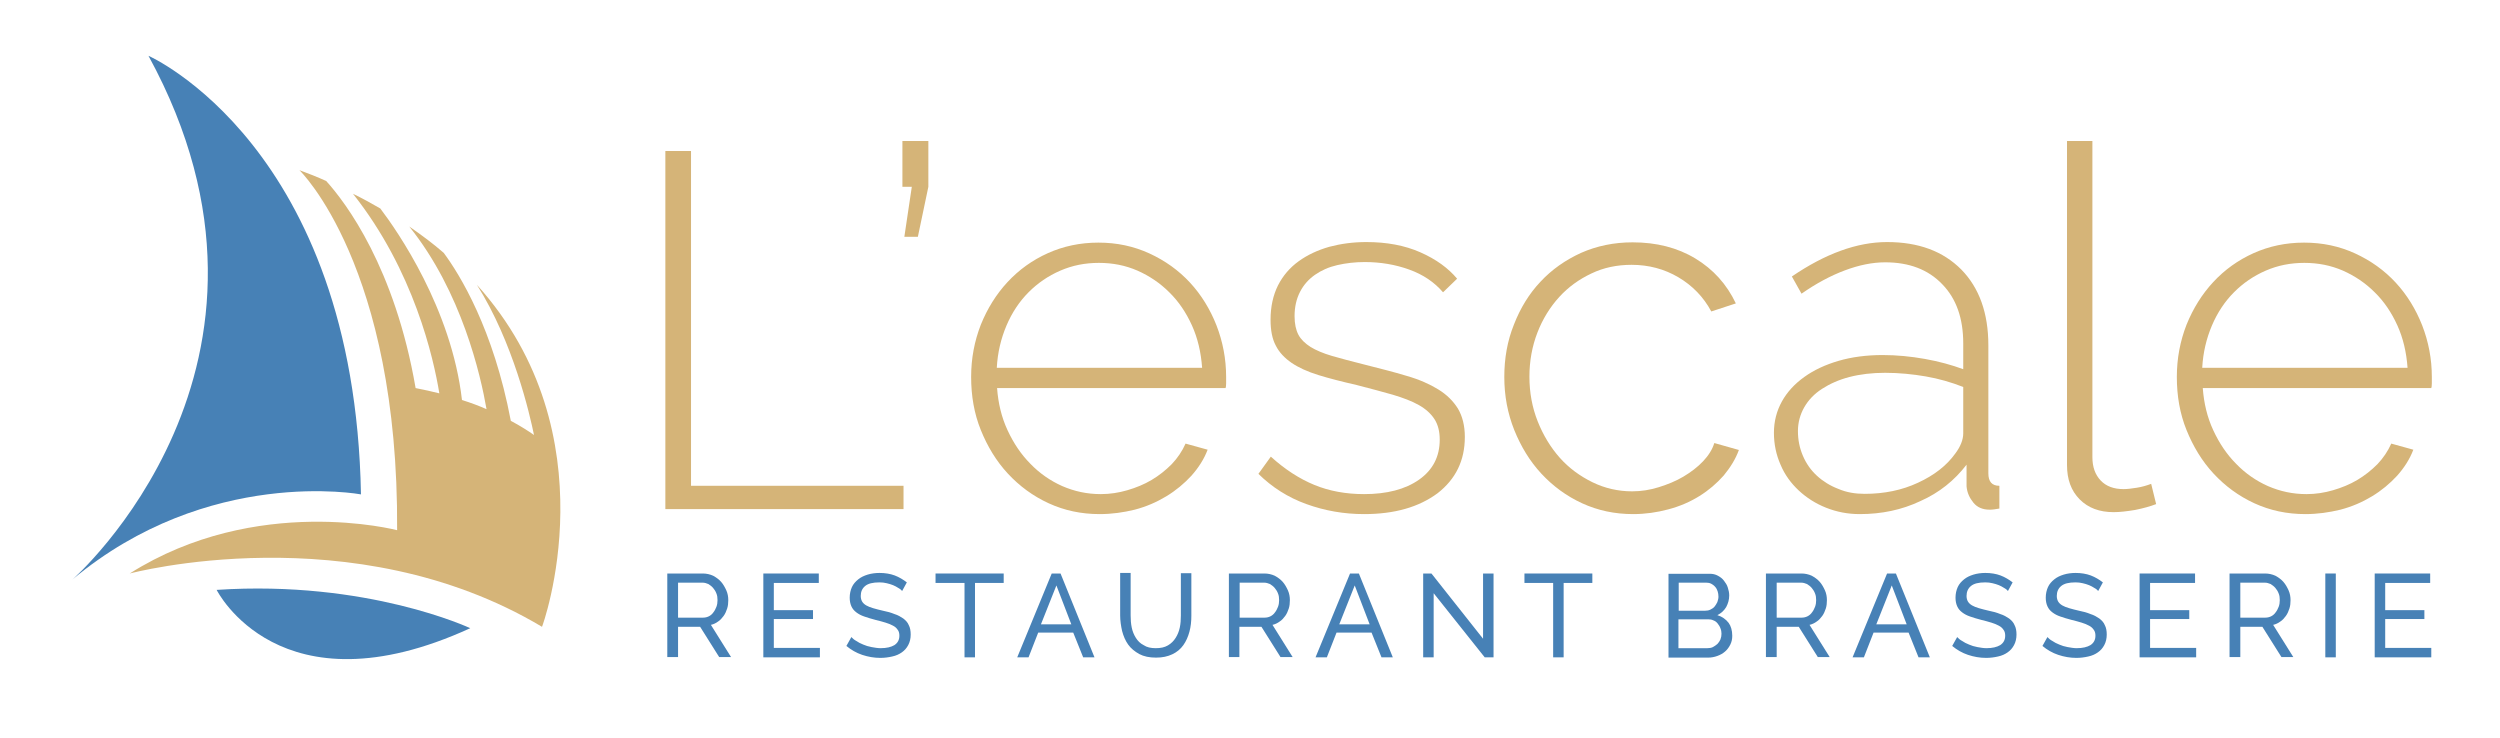 <svg width="237" height="70" viewBox="0 0 237 70" fill="none" xmlns="http://www.w3.org/2000/svg">
<path d="M63.076 48.263V14.315H65.509V46.052H85.654V48.263H63.076Z" fill="#D5B478"/>
<path d="M85.732 22.447L86.439 17.71H85.549V13.368H88.008V17.71L87.014 22.447H85.732Z" fill="#D5B478"/>
<path d="M104.255 48.737C102.502 48.737 100.906 48.395 99.415 47.711C97.924 47.026 96.642 46.079 95.543 44.895C94.444 43.711 93.607 42.316 92.979 40.763C92.351 39.211 92.064 37.526 92.064 35.737C92.064 33.974 92.377 32.342 92.979 30.79C93.607 29.237 94.444 27.895 95.517 26.737C96.59 25.579 97.871 24.658 99.337 24C100.802 23.342 102.397 23 104.124 23C105.877 23 107.473 23.342 108.964 24.026C110.455 24.71 111.737 25.632 112.81 26.79C113.882 27.947 114.72 29.316 115.321 30.842C115.923 32.395 116.237 34.026 116.237 35.737C116.237 35.895 116.237 36.105 116.237 36.342C116.237 36.579 116.211 36.737 116.185 36.789H94.523C94.627 38.211 94.941 39.553 95.517 40.789C96.092 42.026 96.799 43.079 97.688 43.974C98.552 44.868 99.572 45.579 100.697 46.079C101.848 46.579 103.051 46.842 104.36 46.842C105.223 46.842 106.06 46.711 106.871 46.474C107.682 46.237 108.467 45.921 109.173 45.5C109.88 45.079 110.508 44.579 111.083 44C111.633 43.421 112.077 42.763 112.391 42.053L114.484 42.632C114.144 43.526 113.621 44.342 112.941 45.105C112.26 45.842 111.476 46.5 110.56 47.053C109.644 47.605 108.676 48.026 107.577 48.316C106.505 48.579 105.406 48.737 104.255 48.737ZM113.961 34.868C113.856 33.395 113.542 32.053 112.993 30.842C112.444 29.632 111.737 28.579 110.848 27.71C109.984 26.842 108.964 26.158 107.839 25.658C106.688 25.158 105.484 24.921 104.176 24.921C102.868 24.921 101.665 25.158 100.514 25.658C99.363 26.158 98.368 26.842 97.505 27.71C96.642 28.579 95.935 29.632 95.412 30.868C94.889 32.105 94.575 33.421 94.496 34.868H113.961Z" fill="#D5B478"/>
<path d="M129.318 48.737C127.408 48.737 125.603 48.421 123.85 47.789C122.097 47.158 120.58 46.184 119.298 44.921L120.475 43.289C121.81 44.5 123.196 45.395 124.609 45.974C126.022 46.553 127.591 46.842 129.318 46.842C131.463 46.842 133.216 46.395 134.524 45.474C135.832 44.553 136.486 43.289 136.486 41.684C136.486 40.921 136.329 40.263 135.989 39.737C135.649 39.21 135.152 38.763 134.498 38.395C133.844 38.026 133.007 37.71 132.039 37.421C131.045 37.132 129.92 36.842 128.612 36.5C127.225 36.184 125.995 35.868 124.975 35.553C123.955 35.237 123.091 34.842 122.437 34.395C121.783 33.947 121.26 33.395 120.946 32.763C120.606 32.132 120.449 31.316 120.449 30.316C120.449 29.079 120.685 28 121.155 27.052C121.626 26.131 122.28 25.368 123.118 24.763C123.955 24.158 124.923 23.71 126.022 23.395C127.12 23.105 128.271 22.947 129.527 22.947C131.463 22.947 133.164 23.263 134.655 23.921C136.146 24.579 137.297 25.421 138.134 26.421L136.8 27.71C135.989 26.763 134.917 26.026 133.582 25.552C132.274 25.079 130.862 24.842 129.37 24.842C128.455 24.842 127.591 24.947 126.78 25.131C125.969 25.316 125.263 25.631 124.661 26.052C124.059 26.474 123.589 27 123.248 27.658C122.908 28.316 122.725 29.079 122.725 29.974C122.725 30.71 122.856 31.289 123.091 31.737C123.327 32.184 123.719 32.553 124.243 32.895C124.766 33.21 125.446 33.5 126.257 33.737C127.068 33.974 128.062 34.237 129.213 34.526C130.757 34.921 132.143 35.263 133.347 35.632C134.55 35.974 135.544 36.421 136.355 36.921C137.167 37.421 137.768 38.026 138.213 38.737C138.632 39.447 138.867 40.342 138.867 41.421C138.867 43.658 138.004 45.421 136.277 46.763C134.498 48.079 132.196 48.737 129.318 48.737Z" fill="#D5B478"/>
<path d="M142.608 35.737C142.608 33.974 142.896 32.316 143.524 30.763C144.126 29.21 144.963 27.842 146.035 26.71C147.108 25.553 148.39 24.658 149.881 23.974C151.372 23.316 152.994 22.974 154.773 22.974C157.023 22.974 159.012 23.474 160.712 24.5C162.413 25.526 163.695 26.947 164.558 28.763L162.23 29.526C161.497 28.158 160.451 27.079 159.116 26.289C157.782 25.5 156.291 25.105 154.669 25.105C153.308 25.105 152.026 25.368 150.875 25.921C149.698 26.474 148.678 27.21 147.814 28.158C146.951 29.105 146.245 30.237 145.748 31.526C145.25 32.816 144.989 34.211 144.989 35.711C144.989 37.211 145.251 38.632 145.774 39.947C146.297 41.263 147.003 42.421 147.867 43.395C148.73 44.368 149.777 45.132 150.954 45.711C152.131 46.289 153.413 46.579 154.721 46.579C155.584 46.579 156.422 46.447 157.259 46.184C158.096 45.921 158.881 45.605 159.587 45.184C160.294 44.763 160.921 44.289 161.445 43.737C161.968 43.184 162.334 42.605 162.517 42L164.846 42.658C164.532 43.526 164.035 44.316 163.407 45.079C162.753 45.816 161.994 46.474 161.105 47.026C160.215 47.579 159.247 48 158.148 48.289C157.076 48.579 155.951 48.737 154.826 48.737C153.073 48.737 151.477 48.395 149.986 47.711C148.495 47.026 147.213 46.079 146.114 44.895C145.015 43.711 144.178 42.316 143.55 40.763C142.922 39.184 142.608 37.526 142.608 35.737Z" fill="#D5B478"/>
<path d="M176.305 48.737C175.153 48.737 174.107 48.526 173.113 48.132C172.119 47.737 171.255 47.184 170.523 46.5C169.79 45.816 169.189 45 168.796 44.053C168.378 43.105 168.168 42.105 168.168 41.026C168.168 39.947 168.43 38.947 168.927 38.053C169.424 37.158 170.13 36.395 171.046 35.737C171.962 35.079 173.034 34.579 174.29 34.21C175.546 33.842 176.959 33.658 178.476 33.658C179.81 33.658 181.144 33.789 182.479 34.026C183.813 34.263 185.043 34.605 186.115 35V32.553C186.115 30.184 185.461 28.316 184.127 26.947C182.793 25.552 180.988 24.868 178.711 24.868C177.508 24.868 176.226 25.131 174.892 25.631C173.558 26.131 172.171 26.868 170.784 27.842L169.869 26.21C173.034 24.052 176.043 22.947 178.895 22.947C181.877 22.947 184.205 23.816 185.932 25.552C187.633 27.289 188.496 29.684 188.496 32.737V44.868C188.496 45.658 188.836 46.053 189.542 46.053V48.21C189.385 48.237 189.228 48.263 189.045 48.289C188.862 48.316 188.731 48.316 188.601 48.316C187.973 48.316 187.449 48.105 187.083 47.658C186.717 47.21 186.481 46.71 186.429 46.105V44.053C185.278 45.553 183.839 46.71 182.06 47.5C180.281 48.342 178.371 48.737 176.305 48.737ZM176.775 46.816C178.607 46.816 180.307 46.474 181.825 45.763C183.368 45.053 184.546 44.132 185.357 43C185.854 42.342 186.115 41.684 186.115 41.079V36.684C184.964 36.237 183.787 35.895 182.557 35.684C181.328 35.474 180.046 35.342 178.711 35.342C177.482 35.342 176.357 35.474 175.337 35.737C174.316 36 173.453 36.395 172.72 36.868C171.988 37.342 171.438 37.921 171.046 38.605C170.654 39.289 170.444 40.053 170.444 40.868C170.444 41.71 170.601 42.474 170.915 43.21C171.229 43.947 171.674 44.579 172.249 45.105C172.825 45.632 173.505 46.053 174.264 46.342C175.049 46.684 175.886 46.816 176.775 46.816Z" fill="#D5B478"/>
<path d="M195.926 13.368H198.359V43.342C198.359 44.263 198.621 45 199.144 45.552C199.667 46.105 200.4 46.368 201.315 46.368C201.655 46.368 202.074 46.316 202.571 46.237C203.068 46.158 203.513 46.026 203.931 45.868L204.402 47.789C203.853 48 203.199 48.184 202.414 48.342C201.629 48.473 200.949 48.552 200.373 48.552C199.039 48.552 197.967 48.158 197.155 47.342C196.344 46.526 195.952 45.447 195.952 44.079V13.368H195.926Z" fill="#D5B478"/>
<path d="M218.556 48.737C216.803 48.737 215.207 48.395 213.716 47.711C212.225 47.026 210.943 46.079 209.844 44.895C208.745 43.711 207.908 42.316 207.28 40.763C206.652 39.211 206.364 37.526 206.364 35.737C206.364 33.974 206.678 32.342 207.28 30.79C207.908 29.237 208.745 27.895 209.818 26.737C210.89 25.579 212.172 24.658 213.637 24C215.102 23.342 216.698 23 218.425 23C220.178 23 221.774 23.342 223.265 24.026C224.756 24.71 226.038 25.632 227.111 26.79C228.183 27.947 229.02 29.316 229.622 30.842C230.224 32.395 230.538 34.026 230.538 35.737C230.538 35.895 230.538 36.105 230.538 36.342C230.538 36.579 230.512 36.737 230.485 36.789H208.823C208.928 38.211 209.242 39.553 209.818 40.789C210.393 42.026 211.1 43.079 211.989 43.974C212.852 44.868 213.873 45.579 214.998 46.079C216.149 46.579 217.352 46.842 218.66 46.842C219.524 46.842 220.361 46.711 221.172 46.474C221.983 46.237 222.768 45.921 223.474 45.5C224.18 45.079 224.808 44.579 225.384 44C225.933 43.421 226.378 42.763 226.692 42.053L228.785 42.632C228.445 43.526 227.922 44.342 227.241 45.105C226.561 45.842 225.776 46.5 224.861 47.053C223.945 47.605 222.977 48.026 221.878 48.316C220.806 48.579 219.681 48.737 218.556 48.737ZM228.236 34.868C228.131 33.395 227.817 32.053 227.268 30.842C226.718 29.632 226.012 28.579 225.122 27.71C224.259 26.842 223.239 26.158 222.114 25.658C220.963 25.158 219.759 24.921 218.451 24.921C217.143 24.921 215.939 25.158 214.788 25.658C213.637 26.158 212.643 26.842 211.78 27.71C210.916 28.579 210.21 29.632 209.687 30.868C209.164 32.105 208.85 33.421 208.771 34.868H228.236Z" fill="#D5B478"/>
<path d="M63.259 62.316V54.368H66.634C66.974 54.368 67.314 54.447 67.602 54.579C67.89 54.737 68.151 54.921 68.361 55.158C68.57 55.395 68.727 55.684 68.858 55.973C68.989 56.263 69.041 56.579 69.041 56.895C69.041 57.158 69.015 57.447 68.936 57.684C68.858 57.921 68.753 58.184 68.596 58.395C68.439 58.605 68.282 58.789 68.073 58.921C67.864 59.079 67.628 59.184 67.393 59.237L69.303 62.289H68.178L66.373 59.421H64.28V62.289H63.259V62.316ZM64.253 58.552H66.66C66.87 58.552 67.053 58.5 67.21 58.421C67.367 58.342 67.524 58.21 67.628 58.052C67.759 57.895 67.838 57.71 67.916 57.526C67.995 57.316 68.021 57.105 68.021 56.895C68.021 56.658 67.995 56.447 67.916 56.263C67.838 56.052 67.733 55.895 67.602 55.737C67.471 55.579 67.314 55.473 67.157 55.368C66.974 55.289 66.791 55.237 66.608 55.237H64.28V58.552H64.253Z" fill="#4781B6"/>
<path d="M77.727 61.421V62.316H72.364V54.368H77.622V55.263H73.358V57.842H77.073V58.684H73.358V61.421H77.727Z" fill="#4781B6"/>
<path d="M85.523 56.026C85.445 55.921 85.314 55.815 85.157 55.736C85 55.631 84.843 55.552 84.66 55.473C84.477 55.394 84.267 55.342 84.058 55.289C83.849 55.236 83.613 55.21 83.378 55.21C82.75 55.21 82.305 55.315 82.017 55.552C81.73 55.789 81.599 56.105 81.599 56.5C81.599 56.71 81.651 56.894 81.73 57.026C81.808 57.157 81.939 57.289 82.122 57.394C82.305 57.5 82.514 57.579 82.776 57.657C83.038 57.736 83.352 57.815 83.692 57.894C84.11 57.973 84.477 58.079 84.79 58.21C85.131 58.315 85.392 58.473 85.628 58.631C85.863 58.815 86.046 59 86.151 59.263C86.282 59.5 86.334 59.815 86.334 60.157C86.334 60.526 86.255 60.868 86.099 61.157C85.942 61.447 85.758 61.657 85.497 61.842C85.235 62.026 84.947 62.157 84.581 62.236C84.241 62.315 83.849 62.368 83.456 62.368C82.855 62.368 82.279 62.263 81.73 62.079C81.18 61.894 80.683 61.605 80.238 61.236L80.709 60.394C80.84 60.526 80.971 60.657 81.18 60.763C81.363 60.894 81.573 61 81.834 61.105C82.07 61.21 82.331 61.289 82.619 61.342C82.907 61.394 83.195 61.447 83.482 61.447C84.058 61.447 84.477 61.342 84.79 61.157C85.104 60.947 85.261 60.657 85.261 60.263C85.261 60.026 85.209 59.842 85.104 59.71C85 59.552 84.869 59.421 84.66 59.315C84.477 59.21 84.215 59.105 83.953 59.026C83.665 58.947 83.352 58.842 82.985 58.763C82.593 58.657 82.227 58.552 81.939 58.447C81.625 58.342 81.389 58.21 81.18 58.052C80.971 57.894 80.814 57.71 80.709 57.473C80.605 57.236 80.552 56.973 80.552 56.657C80.552 56.289 80.631 55.947 80.761 55.657C80.892 55.368 81.102 55.131 81.363 54.921C81.625 54.71 81.913 54.579 82.253 54.473C82.593 54.368 82.985 54.315 83.378 54.315C83.901 54.315 84.398 54.394 84.817 54.552C85.235 54.71 85.628 54.947 85.968 55.21L85.523 56.026Z" fill="#4781B6"/>
<path d="M95.15 55.263H92.43V62.316H91.436V55.263H88.689V54.368H95.15V55.263Z" fill="#4781B6"/>
<path d="M99.703 54.368H100.54L103.758 62.316H102.685L101.743 59.973H98.421L97.505 62.316H96.433L99.703 54.368ZM101.56 59.184L100.147 55.5L98.682 59.184H101.56Z" fill="#4781B6"/>
<path d="M109.566 61.447C110.037 61.447 110.403 61.368 110.717 61.184C111.031 61 111.266 60.763 111.449 60.473C111.633 60.184 111.763 59.868 111.842 59.5C111.92 59.131 111.946 58.763 111.946 58.368V54.342H112.941V58.368C112.941 58.894 112.888 59.421 112.757 59.894C112.627 60.368 112.444 60.789 112.182 61.157C111.92 61.526 111.58 61.815 111.135 62.026C110.691 62.236 110.194 62.342 109.592 62.342C108.964 62.342 108.441 62.236 107.996 62C107.577 61.763 107.211 61.473 106.95 61.105C106.688 60.736 106.505 60.315 106.374 59.815C106.269 59.342 106.191 58.842 106.191 58.342V54.315H107.185V58.342C107.185 58.736 107.211 59.131 107.29 59.5C107.368 59.868 107.499 60.184 107.682 60.473C107.865 60.763 108.101 61 108.415 61.157C108.729 61.368 109.095 61.447 109.566 61.447Z" fill="#4781B6"/>
<path d="M116.499 62.316V54.368H119.873C120.214 54.368 120.554 54.447 120.841 54.579C121.129 54.737 121.391 54.921 121.6 55.158C121.809 55.395 121.966 55.684 122.097 55.973C122.228 56.263 122.28 56.579 122.28 56.895C122.28 57.158 122.254 57.447 122.176 57.684C122.097 57.921 121.993 58.184 121.836 58.395C121.679 58.605 121.522 58.789 121.312 58.921C121.103 59.079 120.868 59.184 120.632 59.237L122.542 62.289H121.391L119.586 59.421H117.493V62.289H116.499V62.316ZM117.493 58.552H119.9C120.109 58.552 120.292 58.5 120.449 58.421C120.606 58.342 120.763 58.21 120.868 58.052C120.998 57.895 121.077 57.71 121.155 57.526C121.234 57.316 121.26 57.105 121.26 56.895C121.26 56.658 121.234 56.447 121.155 56.263C121.077 56.052 120.972 55.895 120.841 55.737C120.711 55.579 120.554 55.473 120.397 55.368C120.214 55.289 120.03 55.237 119.847 55.237H117.519V58.552H117.493Z" fill="#4781B6"/>
<path d="M127.984 54.368H128.821L132.039 62.316H130.966L130.024 59.973H126.702L125.786 62.316H124.713L127.984 54.368ZM129.841 59.184L128.428 55.5L126.963 59.184H129.841Z" fill="#4781B6"/>
<path d="M135.911 56.237V62.316H134.917V54.368H135.701L140.594 60.552V54.368H141.588V62.316H140.751L135.911 56.237Z" fill="#4781B6"/>
<path d="M150.954 55.263H148.233V62.316H147.239V55.263H144.518V54.368H150.954V55.263Z" fill="#4781B6"/>
<path d="M164.218 60.263C164.218 60.579 164.165 60.842 164.035 61.105C163.904 61.368 163.747 61.579 163.538 61.763C163.328 61.947 163.093 62.079 162.805 62.184C162.517 62.289 162.229 62.342 161.916 62.342H158.174V54.395H162.099C162.36 54.395 162.622 54.447 162.857 54.579C163.093 54.71 163.276 54.842 163.433 55.052C163.59 55.263 163.721 55.447 163.799 55.71C163.878 55.947 163.93 56.21 163.93 56.447C163.93 56.842 163.825 57.21 163.642 57.552C163.433 57.895 163.171 58.131 162.805 58.316C163.25 58.447 163.616 58.71 163.878 59.052C164.087 59.342 164.218 59.763 164.218 60.263ZM159.142 55.237V57.895H161.654C161.837 57.895 161.994 57.868 162.151 57.789C162.308 57.71 162.439 57.631 162.543 57.5C162.648 57.368 162.727 57.237 162.805 57.079C162.857 56.921 162.91 56.737 162.91 56.579C162.91 56.395 162.884 56.21 162.831 56.052C162.779 55.895 162.7 55.737 162.596 55.631C162.491 55.5 162.36 55.421 162.229 55.342C162.072 55.263 161.942 55.237 161.759 55.237H159.142ZM163.197 60.079C163.197 59.895 163.171 59.737 163.093 59.552C163.04 59.395 162.936 59.237 162.831 59.105C162.727 58.974 162.596 58.868 162.439 58.816C162.282 58.737 162.125 58.71 161.942 58.71H159.116V61.447H161.863C162.046 61.447 162.229 61.421 162.386 61.342C162.543 61.263 162.674 61.158 162.805 61.052C162.936 60.921 163.014 60.789 163.093 60.631C163.171 60.421 163.197 60.263 163.197 60.079Z" fill="#4781B6"/>
<path d="M167.41 62.316V54.368H170.784C171.125 54.368 171.465 54.447 171.752 54.579C172.04 54.737 172.302 54.921 172.511 55.158C172.72 55.395 172.877 55.684 173.008 55.973C173.139 56.263 173.191 56.579 173.191 56.895C173.191 57.158 173.165 57.447 173.087 57.684C173.008 57.921 172.904 58.184 172.747 58.395C172.59 58.605 172.433 58.789 172.223 58.921C172.014 59.079 171.779 59.184 171.543 59.237L173.453 62.289H172.328L170.523 59.421H168.43V62.289H167.41V62.316ZM168.404 58.552H170.811C171.02 58.552 171.203 58.5 171.36 58.421C171.517 58.342 171.674 58.21 171.779 58.052C171.909 57.895 171.988 57.71 172.066 57.526C172.145 57.316 172.171 57.105 172.171 56.895C172.171 56.658 172.145 56.447 172.066 56.263C171.988 56.052 171.883 55.895 171.752 55.737C171.622 55.579 171.465 55.473 171.308 55.368C171.125 55.289 170.941 55.237 170.758 55.237H168.43V58.552H168.404Z" fill="#4781B6"/>
<path d="M178.895 54.368H179.732L182.95 62.316H181.877L180.935 59.973H177.613L176.697 62.316H175.624L178.895 54.368ZM180.752 59.184L179.339 55.5L177.874 59.184H180.752Z" fill="#4781B6"/>
<path d="M190.353 56.026C190.275 55.921 190.144 55.815 189.987 55.736C189.83 55.631 189.673 55.552 189.49 55.473C189.307 55.394 189.098 55.342 188.888 55.289C188.679 55.236 188.444 55.21 188.208 55.21C187.58 55.21 187.136 55.315 186.848 55.552C186.56 55.789 186.429 56.105 186.429 56.5C186.429 56.71 186.481 56.894 186.56 57.026C186.638 57.157 186.769 57.289 186.952 57.394C187.135 57.5 187.345 57.579 187.606 57.657C187.868 57.736 188.182 57.815 188.522 57.894C188.941 57.973 189.307 58.079 189.621 58.21C189.961 58.315 190.223 58.473 190.458 58.631C190.694 58.815 190.877 59 190.981 59.263C191.112 59.5 191.164 59.815 191.164 60.157C191.164 60.526 191.086 60.868 190.929 61.157C190.772 61.447 190.589 61.657 190.327 61.842C190.066 62.026 189.778 62.157 189.412 62.236C189.071 62.315 188.679 62.368 188.287 62.368C187.685 62.368 187.109 62.263 186.56 62.079C186.011 61.894 185.513 61.605 185.069 61.236L185.54 60.394C185.67 60.526 185.801 60.657 186.011 60.763C186.194 60.894 186.403 61 186.665 61.105C186.9 61.21 187.162 61.289 187.449 61.342C187.737 61.394 188.025 61.447 188.313 61.447C188.888 61.447 189.307 61.342 189.621 61.157C189.935 60.947 190.092 60.657 190.092 60.263C190.092 60.026 190.039 59.842 189.935 59.71C189.83 59.552 189.699 59.421 189.49 59.315C189.307 59.21 189.045 59.105 188.784 59.026C188.496 58.947 188.182 58.842 187.816 58.763C187.423 58.657 187.057 58.552 186.769 58.447C186.455 58.342 186.22 58.21 186.011 58.052C185.801 57.894 185.644 57.71 185.54 57.473C185.435 57.236 185.383 56.973 185.383 56.657C185.383 56.289 185.461 55.947 185.592 55.657C185.723 55.368 185.932 55.131 186.194 54.921C186.455 54.71 186.743 54.579 187.083 54.473C187.423 54.368 187.816 54.315 188.208 54.315C188.731 54.315 189.228 54.394 189.647 54.552C190.066 54.71 190.458 54.947 190.798 55.21L190.353 56.026Z" fill="#4781B6"/>
<path d="M198.908 56.026C198.83 55.921 198.699 55.815 198.542 55.736C198.385 55.631 198.228 55.552 198.045 55.473C197.862 55.394 197.653 55.342 197.443 55.289C197.234 55.236 196.999 55.21 196.763 55.21C196.135 55.21 195.69 55.315 195.403 55.552C195.115 55.789 194.984 56.105 194.984 56.5C194.984 56.71 195.036 56.894 195.115 57.026C195.193 57.157 195.324 57.289 195.507 57.394C195.69 57.5 195.9 57.579 196.161 57.657C196.423 57.736 196.737 57.815 197.077 57.894C197.496 57.973 197.862 58.079 198.176 58.21C198.516 58.315 198.778 58.473 199.013 58.631C199.248 58.815 199.432 59 199.536 59.263C199.667 59.5 199.719 59.815 199.719 60.157C199.719 60.526 199.641 60.868 199.484 61.157C199.327 61.447 199.144 61.657 198.882 61.842C198.621 62.026 198.333 62.157 197.967 62.236C197.626 62.315 197.234 62.368 196.842 62.368C196.24 62.368 195.664 62.263 195.115 62.079C194.565 61.894 194.068 61.605 193.624 61.236L194.095 60.394C194.225 60.526 194.356 60.657 194.565 60.763C194.749 60.894 194.958 61 195.22 61.105C195.455 61.21 195.717 61.289 196.004 61.342C196.292 61.394 196.58 61.447 196.868 61.447C197.443 61.447 197.862 61.342 198.176 61.157C198.49 60.947 198.647 60.657 198.647 60.263C198.647 60.026 198.594 59.842 198.49 59.71C198.385 59.552 198.254 59.421 198.045 59.315C197.862 59.21 197.6 59.105 197.339 59.026C197.051 58.947 196.737 58.842 196.371 58.763C195.978 58.657 195.612 58.552 195.324 58.447C195.01 58.342 194.775 58.21 194.565 58.052C194.356 57.894 194.199 57.71 194.095 57.473C193.99 57.236 193.938 56.973 193.938 56.657C193.938 56.289 194.016 55.947 194.147 55.657C194.278 55.368 194.487 55.131 194.749 54.921C195.01 54.71 195.298 54.579 195.638 54.473C195.978 54.368 196.371 54.315 196.763 54.315C197.286 54.315 197.783 54.394 198.202 54.552C198.621 54.71 199.013 54.947 199.353 55.21L198.908 56.026Z" fill="#4781B6"/>
<path d="M208.196 61.421V62.316H202.833V54.368H208.091V55.263H203.827V57.842H207.542V58.684H203.827V61.421H208.196Z" fill="#4781B6"/>
<path d="M211.361 62.316V54.368H214.736C215.076 54.368 215.416 54.447 215.704 54.579C215.992 54.737 216.254 54.921 216.463 55.158C216.672 55.395 216.829 55.684 216.96 55.973C217.091 56.263 217.143 56.579 217.143 56.895C217.143 57.158 217.117 57.447 217.038 57.684C216.96 57.921 216.855 58.184 216.698 58.395C216.541 58.605 216.384 58.789 216.175 58.921C215.966 59.079 215.73 59.184 215.495 59.237L217.405 62.289H216.28L214.475 59.421H212.382V62.289H211.361V62.316ZM212.356 58.552H214.762C214.972 58.552 215.155 58.5 215.312 58.421C215.469 58.342 215.626 58.21 215.73 58.052C215.861 57.895 215.94 57.71 216.018 57.526C216.097 57.316 216.123 57.105 216.123 56.895C216.123 56.658 216.097 56.447 216.018 56.263C215.94 56.052 215.835 55.895 215.704 55.737C215.573 55.579 215.416 55.473 215.259 55.368C215.076 55.289 214.893 55.237 214.71 55.237H212.382V58.552H212.356Z" fill="#4781B6"/>
<path d="M220.44 62.316V54.368H221.434V62.316H220.44Z" fill="#4781B6"/>
<path d="M230.486 61.421V62.316H225.122V54.368H230.381V55.263H226.117V57.842H229.832V58.684H226.117V61.421H230.486Z" fill="#4781B6"/>
<path d="M14.075 5.289C14.075 5.289 33.618 13.868 34.22 46.868C34.22 46.868 19.752 44.157 6.854 54.947C6.854 54.973 30.086 34.605 14.075 5.289Z" fill="#4781B6"/>
<path d="M45.208 27C48.661 32.448 50.231 39.316 50.623 41.237C50.1 40.869 49.367 40.395 48.425 39.895C46.777 31.184 43.586 26.027 42.068 23.974C41.074 23.105 39.975 22.29 38.798 21.474C43.769 27.658 45.574 35.605 46.123 38.79C45.417 38.474 44.632 38.184 43.795 37.921C42.801 29.263 37.673 21.895 36.051 19.763C35.24 19.29 34.377 18.816 33.461 18.369C39.243 25.658 41.1 33.948 41.65 37.29C40.943 37.105 40.184 36.948 39.4 36.79C37.438 25.395 32.807 19.237 30.923 17.158C30.112 16.79 29.249 16.448 28.386 16.132C28.386 16.132 37.804 25.184 37.647 50.263C37.647 50.263 24.331 46.763 12.296 54.369C12.296 54.369 33.435 48.711 51.382 59.421C51.408 59.421 58.053 41.237 45.208 27Z" fill="#D5B478"/>
<path d="M44.58 59.553C44.58 59.553 34.848 54.974 20.537 55.921C20.537 55.921 26.476 67.842 44.58 59.553Z" fill="#4781B6"/>
</svg>
